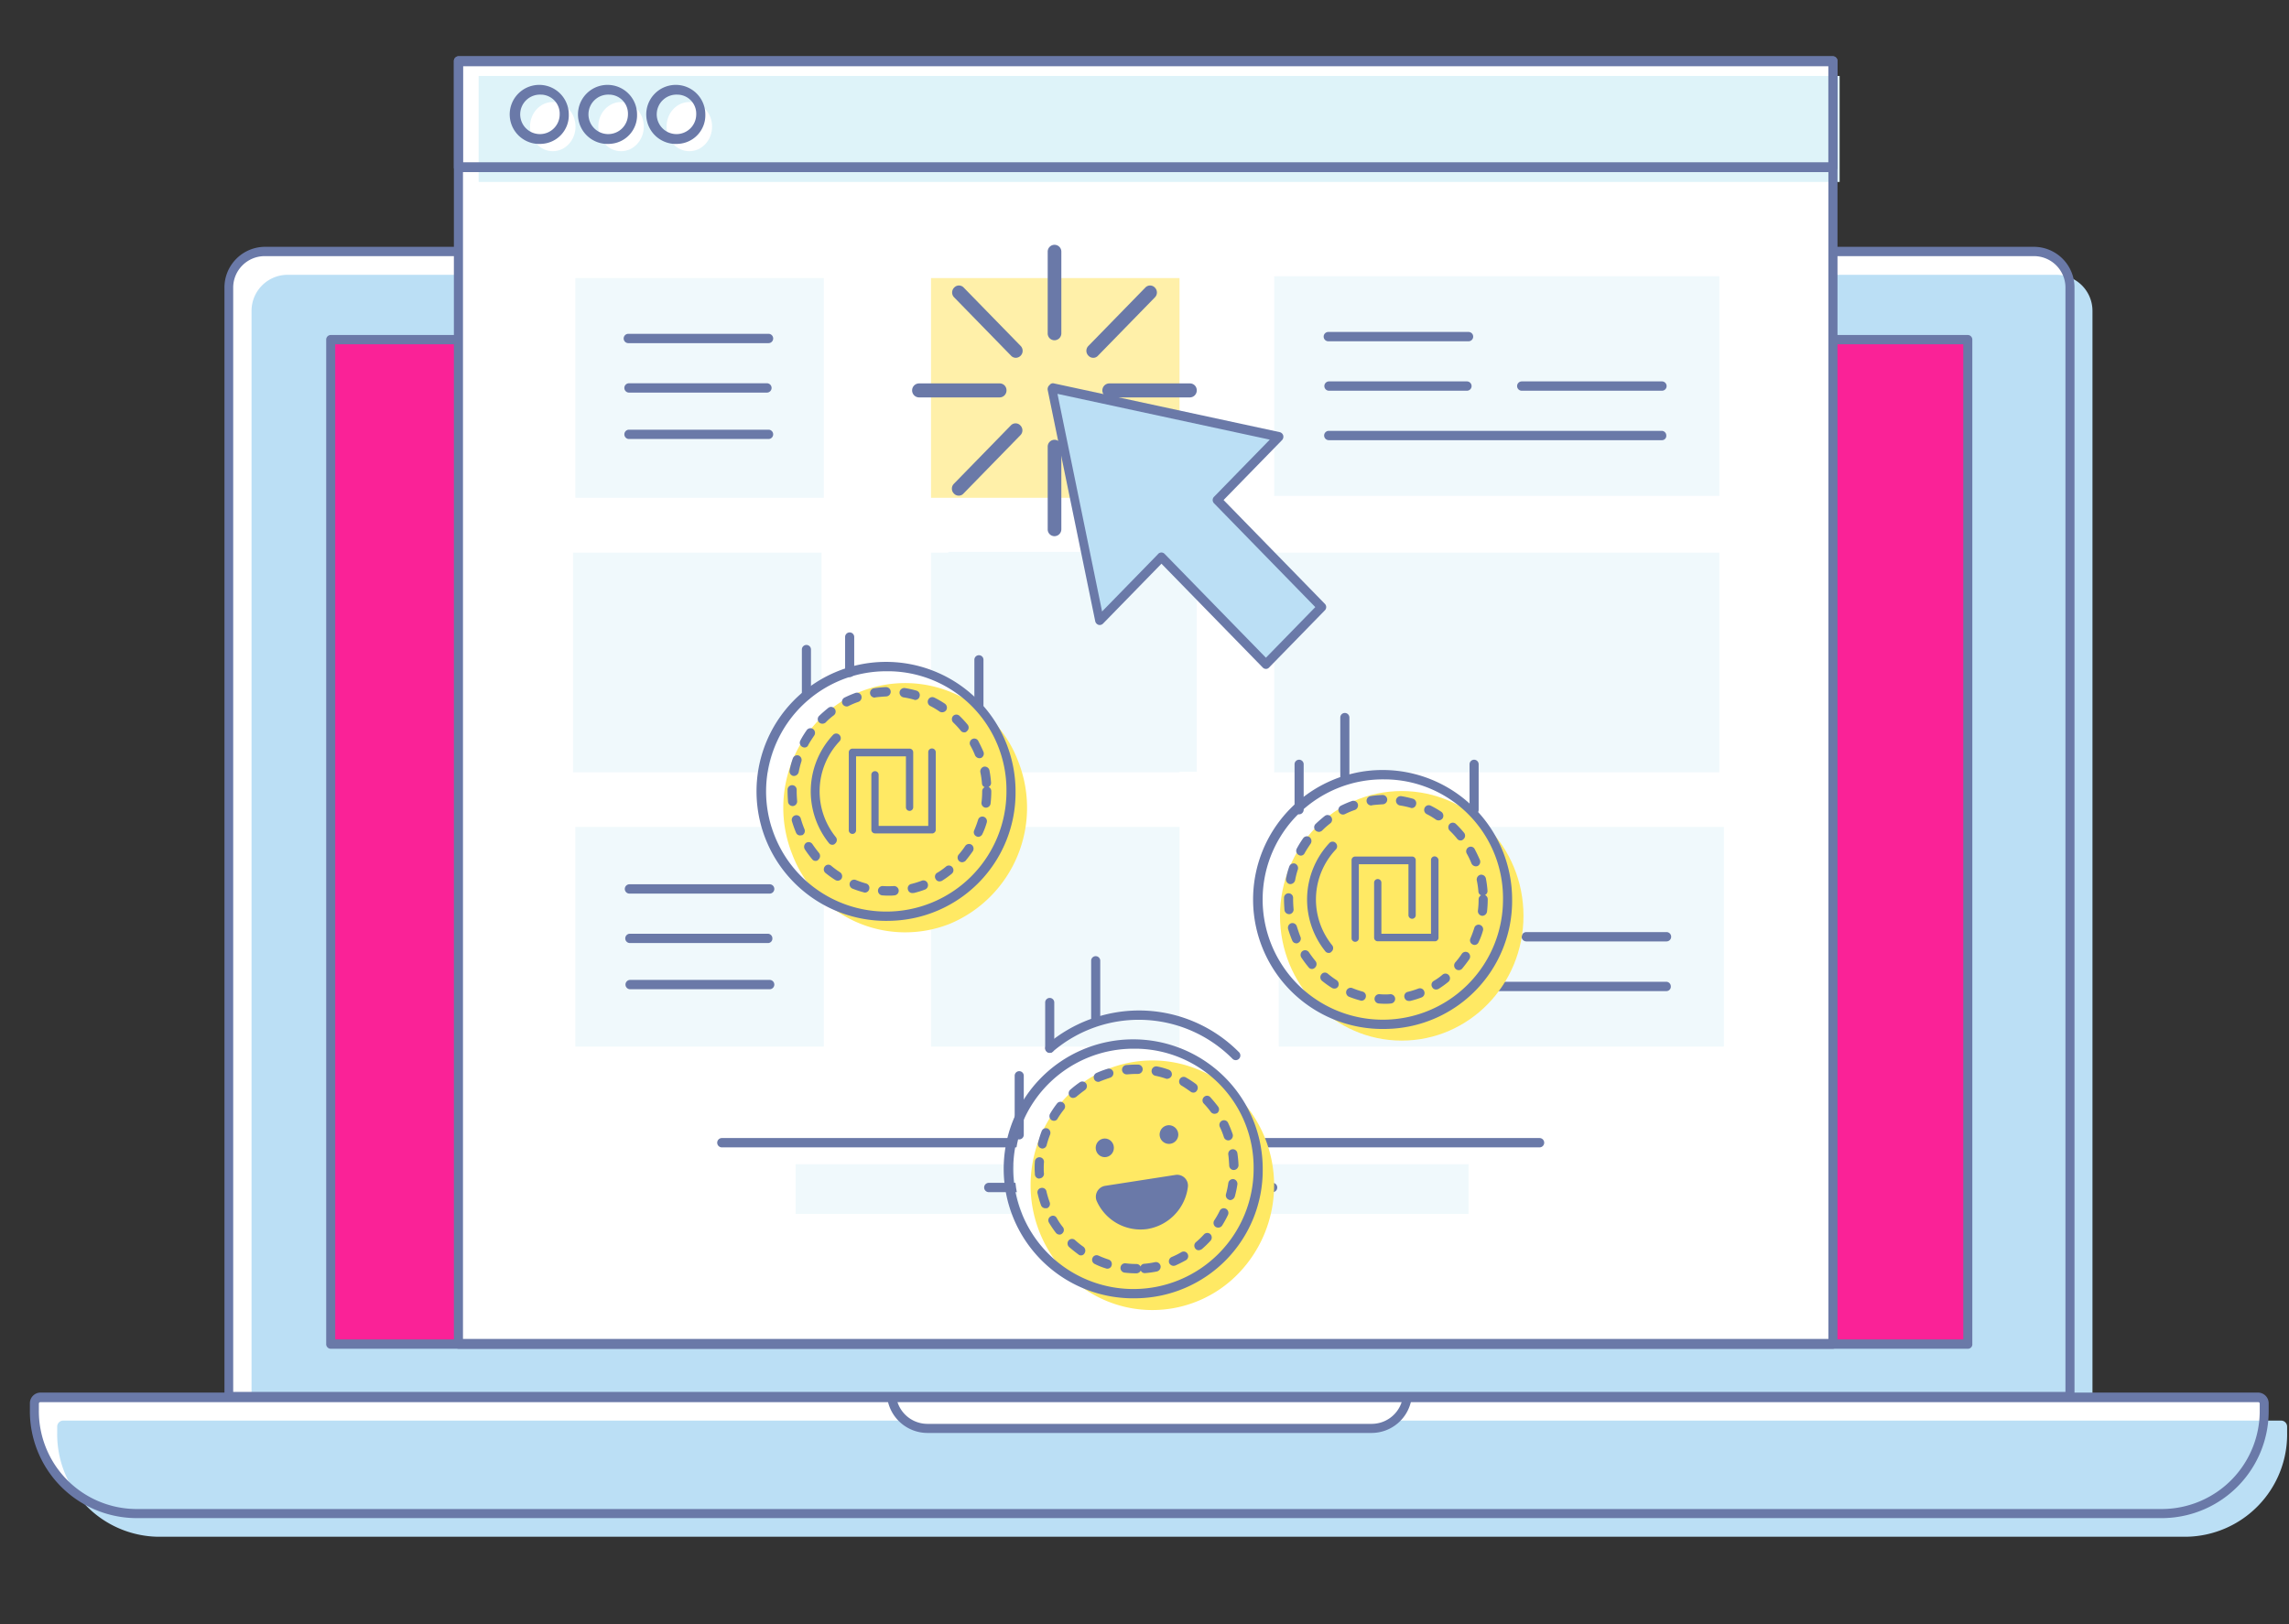 <svg xmlns="http://www.w3.org/2000/svg" xmlns:xlink="http://www.w3.org/1999/xlink" width="155" height="110" viewBox="0 0 155 110">
  <rect x="0" y="0" width="155" height="110" fill="#333333" stroke="none"/>
  <defs>
    <clipPath id="clip-path">
      <rect width="152.843" height="100.267" fill="none"/>
    </clipPath>
    <clipPath id="clip-clm_points_illustration">
      <rect width="155" height="110"/>
    </clipPath>
  </defs>
  <g id="clm_points_illustration" clip-path="url(#clip-clm_points_illustration)">
    <g id="cl_points_illustration" transform="translate(2.024 3.811)" clip-path="url(#clip-path)">
      <path id="XMLID_27_" d="M212.059,132.652V57.577a2.445,2.445,0,0,0-2.4-2.477H89.8a2.444,2.444,0,0,0-2.4,2.477v75.075Z" transform="translate(-73.932 -41.879)" fill="#fff"/>
      <path id="XMLID_26_" d="M222.059,142.652V67.577a2.445,2.445,0,0,0-2.4-2.477H99.8a2.444,2.444,0,0,0-2.4,2.477v75.075Z" transform="translate(-82.391 -50.299)" fill="#bbdff5"/>
      <g id="XMLID_25_" transform="translate(13.175 12.905)">
        <path id="Path_1743" data-name="Path 1743" d="M210.454,131.284H85.806a.312.312,0,0,1-.306-.316V55.893A2.756,2.756,0,0,1,88.208,53.1h119.86a2.756,2.756,0,0,1,2.708,2.793v75.076A.336.336,0,0,1,210.454,131.284Zm-124.342-.631H210.163V55.893a2.133,2.133,0,0,0-2.1-2.162H88.192a2.133,2.133,0,0,0-2.1,2.162v74.76Z" transform="translate(-85.5 -53.1)" fill="#6a79a8"/>
      </g>
      <path id="XMLID_24_" d="M146.163,554.767H8.816A6.931,6.931,0,0,1,2,547.737v-.427a.412.412,0,0,1,.4-.41H152.6a.412.412,0,0,1,.4.41v.411A6.937,6.937,0,0,1,146.163,554.767Z" transform="translate(-1.692 -456.079)" fill="#fff"/>
      <path id="XMLID_23_" d="M156.163,564.767H18.816A6.941,6.941,0,0,1,12,557.737v-.427a.412.412,0,0,1,.4-.411H162.6a.412.412,0,0,1,.4.411v.411A6.937,6.937,0,0,1,156.163,564.767Z" transform="translate(-10.151 -464.499)" fill="#bbdff5"/>
      <g id="XMLID_22_" transform="translate(0 90.505)">
        <path id="Path_1744" data-name="Path 1744" d="M144.473,553.4H7.123A7.243,7.243,0,0,1,0,546.053v-.427a.724.724,0,0,1,.7-.727h150.2a.724.724,0,0,1,.7.727v.411A7.249,7.249,0,0,1,144.473,553.4ZM.7,545.547a.1.1,0,0,0-.092.095v.427a6.628,6.628,0,0,0,6.51,6.714h137.35a6.635,6.635,0,0,0,6.525-6.73v-.411a.1.1,0,0,0-.092-.095Z" transform="translate(0 -544.9)" fill="#6a79a8"/>
      </g>
      <g id="XMLID_21_" transform="translate(58.054 90.521)">
        <path id="Path_1745" data-name="Path 1745" d="M381.6,547a2.472,2.472,0,0,0,2.419,2.1h30.1a2.485,2.485,0,0,0,2.419-2.1Z" transform="translate(-381.303 -546.684)" fill="#fff"/>
        <path id="Path_1746" data-name="Path 1746" d="M412.47,547.717H382.39a2.756,2.756,0,0,1-2.712-2.354.347.347,0,0,1,.062-.253.325.325,0,0,1,.231-.11H414.89a.325.325,0,0,1,.231.11.289.289,0,0,1,.062.253A2.742,2.742,0,0,1,412.47,547.717Zm-32.1-2.085a2.135,2.135,0,0,0,2.019,1.469h30.1a2.135,2.135,0,0,0,2.019-1.469Z" transform="translate(-379.674 -545)" fill="#6a79a8"/>
      </g>
      <rect id="XMLID_20_" width="110.852" height="68.1" transform="translate(20.372 19.103)" fill="#fff"/>
      <g id="XMLID_19_" transform="translate(20.064 18.877)">
        <rect id="Rectangle_529" data-name="Rectangle 529" width="110.852" height="68.011" transform="translate(0.308 0.316)" fill="#fa2297"/>
        <path id="Path_1747" data-name="Path 1747" d="M241.378,159.559H130.506a.312.312,0,0,1-.306-.316V91.216a.312.312,0,0,1,.306-.316H241.362a.312.312,0,0,1,.306.316v68.012A.3.3,0,0,1,241.378,159.559Zm-110.566-.631H241.057v-67.4H130.811Z" transform="translate(-130.2 -90.9)" fill="#6a79a8"/>
      </g>
      <rect id="Rectangle_530" data-name="Rectangle 530" width="93.075" height="86.869" transform="translate(29.019 0.333)" fill="#fff"/>
      <rect id="Rectangle_531" data-name="Rectangle 531" width="92.159" height="7.179" transform="translate(30.388 1.333)" fill="#def3f9"/>
      <g id="Group_2106" data-name="Group 2106" transform="translate(28.711)">
        <path id="Path_1748" data-name="Path 1748" d="M282.583,7.845H189.508a.322.322,0,0,1-.308-.333V.333A.322.322,0,0,1,189.508,0h93.075a.322.322,0,0,1,.308.333V7.512A.322.322,0,0,1,282.583,7.845Zm-92.767-.666h92.459V.666H189.816Z" transform="translate(-189.2)" fill="#6a79a8"/>
      </g>
      <g id="Group_2107" data-name="Group 2107" transform="translate(33.866 3.098)">
        <ellipse id="Ellipse_50" data-name="Ellipse 50" cx="1.541" cy="1.666" rx="1.541" ry="1.666" fill="#fff"/>
        <ellipse id="Ellipse_51" data-name="Ellipse 51" cx="1.541" cy="1.666" rx="1.541" ry="1.666" transform="translate(4.623)" fill="#fff"/>
        <ellipse id="Ellipse_52" data-name="Ellipse 52" cx="1.541" cy="1.666" rx="1.541" ry="1.666" transform="translate(9.246)" fill="#fff"/>
      </g>
      <g id="Group_2111" data-name="Group 2111" transform="translate(32.793 1.932)">
        <g id="Group_2108" data-name="Group 2108">
          <path id="Path_1749" data-name="Path 1749" d="M216.049,15.6a2,2,0,1,1,1.849-2A1.934,1.934,0,0,1,216.049,15.6Zm0-3.331a1.337,1.337,0,1,0,1.233,1.333A1.289,1.289,0,0,0,216.049,12.266Z" transform="translate(-214.2 -11.6)" fill="#6a79a8"/>
        </g>
        <g id="Group_2109" data-name="Group 2109" transform="translate(4.623)">
          <path id="Path_1750" data-name="Path 1750" d="M246.049,15.6a2,2,0,1,1,1.849-2A1.934,1.934,0,0,1,246.049,15.6Zm0-3.331a1.337,1.337,0,1,0,1.233,1.333A1.289,1.289,0,0,0,246.049,12.266Z" transform="translate(-244.2 -11.6)" fill="#6a79a8"/>
        </g>
        <g id="Group_2110" data-name="Group 2110" transform="translate(9.246)">
          <path id="Path_1751" data-name="Path 1751" d="M276.049,15.6a2,2,0,1,1,1.849-2A1.934,1.934,0,0,1,276.049,15.6Zm0-3.331a1.337,1.337,0,1,0,1.233,1.333A1.289,1.289,0,0,0,276.049,12.266Z" transform="translate(-274.2 -11.6)" fill="#6a79a8"/>
        </g>
      </g>
      <g id="Group_2112" data-name="Group 2112" transform="translate(28.711)">
        <path id="Path_1752" data-name="Path 1752" d="M282.583,87.535H189.508a.322.322,0,0,1-.308-.333V.333A.322.322,0,0,1,189.508,0h93.075a.322.322,0,0,1,.308.333V87.2A.322.322,0,0,1,282.583,87.535Zm-92.767-.666h92.459V.666H189.816Z" transform="translate(-189.2)" fill="#6a79a8"/>
      </g>
      <g id="Group_2138" data-name="Group 2138" transform="translate(36.78 14.896)">
        <rect id="Rectangle_532" data-name="Rectangle 532" width="45.567" height="3.365" transform="translate(15.071 60.139)" fill="#f0f9fc"/>
        <g id="Group_2115" data-name="Group 2115" transform="translate(9.77 58.369)">
          <g id="Group_2113" data-name="Group 2113" transform="translate(18.076 3.033)">
            <path id="Path_1753" data-name="Path 1753" d="M441.824,483.632H422.608a.316.316,0,0,1,0-.632h19.216a.316.316,0,0,1,0,.632Z" transform="translate(-422.3 -483)" fill="#6a79a8"/>
          </g>
          <g id="Group_2114" data-name="Group 2114">
            <path id="Path_1754" data-name="Path 1754" d="M360.676,464.432H305.308a.316.316,0,0,1,0-.632h55.368a.316.316,0,0,1,0,.632Z" transform="translate(-305 -463.8)" fill="#6a79a8"/>
          </g>
        </g>
        <rect id="Rectangle_533" data-name="Rectangle 533" width="16.828" height="14.881" transform="translate(0 18.719)" fill="#f0f9fc"/>
        <rect id="Rectangle_534" data-name="Rectangle 534" width="16.828" height="14.881" transform="translate(25.411 18.672)" fill="#f0f9fc"/>
        <rect id="Rectangle_535" data-name="Rectangle 535" width="16.828" height="14.881" transform="translate(24.24 18.719)" fill="#f0f9fc"/>
        <g id="Group_2121" data-name="Group 2121" transform="translate(47.478)">
          <path id="Path_1755" data-name="Path 1755" d="M579.472,94.3H549.7v14.881h30.142V94.3Z" transform="translate(-549.7 -94.3)" fill="#f0f9fc"/>
          <g id="Group_2120" data-name="Group 2120" transform="translate(3.359 3.775)">
            <g id="Group_2116" data-name="Group 2116" transform="translate(0.031 6.698)">
              <path id="Path_1756" data-name="Path 1756" d="M594.568,161.232h-22.56a.316.316,0,0,1,0-.632h22.545a.313.313,0,0,1,.308.316A.291.291,0,0,1,594.568,161.232Z" transform="translate(-571.7 -160.6)" fill="#6a79a8"/>
            </g>
            <g id="Group_2117" data-name="Group 2117" transform="translate(13.098 3.349)">
              <path id="Path_1757" data-name="Path 1757" d="M666.3,140.032h-9.492a.316.316,0,0,1,0-.632H666.3a.316.316,0,0,1,0,.632Z" transform="translate(-656.5 -139.4)" fill="#6a79a8"/>
            </g>
            <g id="Group_2118" data-name="Group 2118" transform="translate(0.046 3.349)">
              <path id="Path_1758" data-name="Path 1758" d="M581.446,140.032h-9.338a.316.316,0,0,1,0-.632h9.338a.316.316,0,0,1,0,.632Z" transform="translate(-571.8 -139.4)" fill="#6a79a8"/>
            </g>
            <g id="Group_2119" data-name="Group 2119">
              <path id="Path_1759" data-name="Path 1759" d="M581.3,118.832h-9.493a.316.316,0,0,1,0-.632H581.3a.316.316,0,0,1,0,.632Z" transform="translate(-571.5 -118.2)" fill="#6a79a8"/>
            </g>
          </g>
        </g>
        <path id="Path_1760" data-name="Path 1760" d="M579.472,212.8H549.7v14.881h30.142V212.8Z" transform="translate(-502.222 -194.081)" fill="#f0f9fc"/>
        <g id="Group_2127" data-name="Group 2127" transform="translate(47.786 37.296)">
          <path id="Path_1761" data-name="Path 1761" d="M581.472,330.4H551.7v14.881h30.142V330.4Z" transform="translate(-551.7 -330.4)" fill="#f0f9fc"/>
          <g id="Group_2126" data-name="Group 2126" transform="translate(3.359 3.791)">
            <g id="Group_2122" data-name="Group 2122" transform="translate(0.031 6.698)">
              <path id="Path_1762" data-name="Path 1762" d="M596.568,397.432h-22.56a.316.316,0,0,1,0-.632h22.544a.313.313,0,0,1,.308.316A.3.3,0,0,1,596.568,397.432Z" transform="translate(-573.7 -396.8)" fill="#6a79a8"/>
            </g>
            <g id="Group_2123" data-name="Group 2123" transform="translate(13.098 3.333)">
              <path id="Path_1763" data-name="Path 1763" d="M668.3,376.132h-9.492a.316.316,0,0,1,0-.632H668.3a.316.316,0,0,1,0,.632Z" transform="translate(-658.5 -375.5)" fill="#6a79a8"/>
            </g>
            <g id="Group_2124" data-name="Group 2124" transform="translate(0.046 3.333)">
              <path id="Path_1764" data-name="Path 1764" d="M583.447,376.132h-9.338a.316.316,0,0,1,0-.632h9.338a.316.316,0,0,1,0,.632Z" transform="translate(-573.8 -375.5)" fill="#6a79a8"/>
            </g>
            <g id="Group_2125" data-name="Group 2125">
              <path id="Path_1765" data-name="Path 1765" d="M583.3,355.032h-9.492a.316.316,0,0,1,0-.632H583.3a.316.316,0,0,1,0,.632Z" transform="translate(-573.5 -354.4)" fill="#6a79a8"/>
            </g>
          </g>
        </g>
        <rect id="Rectangle_536" data-name="Rectangle 536" width="16.828" height="14.881" transform="translate(24.24 37.296)" fill="#f0f9fc"/>
        <g id="Group_2132" data-name="Group 2132" transform="translate(0.154 0.126)">
          <rect id="Rectangle_537" data-name="Rectangle 537" width="16.828" height="14.881" fill="#f0f9fc"/>
          <g id="Group_2131" data-name="Group 2131" transform="translate(3.282 3.775)">
            <g id="Group_2128" data-name="Group 2128" transform="translate(0.046 6.493)">
              <path id="Path_1766" data-name="Path 1766" d="M273.954,160.732h-9.446a.316.316,0,0,1,0-.632h9.446a.316.316,0,0,1,0,.632Z" transform="translate(-264.2 -160.1)" fill="#6a79a8"/>
            </g>
            <g id="Group_2129" data-name="Group 2129" transform="translate(0.046 3.349)">
              <path id="Path_1767" data-name="Path 1767" d="M273.846,140.832h-9.338a.316.316,0,0,1,0-.632h9.338a.316.316,0,0,1,0,.632Z" transform="translate(-264.2 -140.2)" fill="#6a79a8"/>
            </g>
            <g id="Group_2130" data-name="Group 2130">
              <path id="Path_1768" data-name="Path 1768" d="M273.7,119.632h-9.492a.316.316,0,0,1,0-.632H273.7a.316.316,0,0,1,0,.632Z" transform="translate(-263.9 -119)" fill="#6a79a8"/>
            </g>
          </g>
        </g>
        <rect id="Rectangle_538" data-name="Rectangle 538" width="16.828" height="14.881" transform="translate(24.24 0.126)" fill="#fff0a9"/>
        <g id="Group_2137" data-name="Group 2137" transform="translate(0.154 37.296)">
          <rect id="Rectangle_539" data-name="Rectangle 539" width="16.828" height="14.881" fill="#f0f9fc"/>
          <g id="Group_2136" data-name="Group 2136" transform="translate(3.359 3.886)">
            <g id="Group_2133" data-name="Group 2133" transform="translate(0.046 6.477)">
              <path id="Path_1769" data-name="Path 1769" d="M274.454,396.632h-9.446a.316.316,0,0,1,0-.632h9.446a.316.316,0,0,1,0,.632Z" transform="translate(-264.7 -396)" fill="#6a79a8"/>
            </g>
            <g id="Group_2134" data-name="Group 2134" transform="translate(0.031 3.349)">
              <path id="Path_1770" data-name="Path 1770" d="M274.246,376.832h-9.338a.316.316,0,0,1,0-.632h9.338a.313.313,0,0,1,.308.316A.3.3,0,0,1,274.246,376.832Z" transform="translate(-264.6 -376.2)" fill="#6a79a8"/>
            </g>
            <g id="Group_2135" data-name="Group 2135">
              <path id="Path_1771" data-name="Path 1771" d="M274.2,355.632h-9.492a.316.316,0,0,1,0-.632H274.2a.316.316,0,0,1,0,.632Z" transform="translate(-264.4 -355)" fill="#6a79a8"/>
            </g>
          </g>
        </g>
      </g>
      <g id="Group_2143" data-name="Group 2143" transform="translate(47.483 38.801)">
        <path id="XMLID_18_" d="M8.27-.074a8.179,8.179,0,0,1,8.2,8.352,8.523,8.523,0,0,1-8.344,8.494A8.179,8.179,0,0,1-.074,8.42,8.523,8.523,0,0,1,8.27-.074Z" transform="translate(0 6.268) rotate(-21.747)" fill="#fff"/>
        <path id="XMLID_17_" d="M8.27-.074a8.179,8.179,0,0,1,8.2,8.352,8.523,8.523,0,0,1-8.344,8.494A8.179,8.179,0,0,1-.074,8.42,8.523,8.523,0,0,1,8.27-.074Z" transform="translate(1.079 7.374) rotate(-21.747)" fill="#ffe964"/>
        <g id="XMLID_16_" transform="translate(2.157 2.217)">
          <path id="Path_1772" data-name="Path 1772" d="M332.852,277.235a8.77,8.77,0,1,1,8.552-8.767A8.672,8.672,0,0,1,332.852,277.235Zm0-16.9a8.138,8.138,0,1,0,7.936,8.135A8.046,8.046,0,0,0,332.852,260.332Z" transform="translate(-324.3 -259.7)" fill="#6a79a8"/>
        </g>
        <g id="XMLID_15_" transform="translate(3.821 3.923)">
          <path id="Path_1773" data-name="Path 1773" d="M341.988,284.622a4.541,4.541,0,0,1-.462-.016.316.316,0,0,1,.031-.632,5.785,5.785,0,0,0,.74,0,.316.316,0,0,1,.031.632A2.235,2.235,0,0,1,341.988,284.622Zm1.556-.174a.3.3,0,0,1-.293-.237.3.3,0,0,1,.231-.379,6.1,6.1,0,0,0,.709-.221.305.305,0,0,1,.4.19.317.317,0,0,1-.185.411,6.218,6.218,0,0,1-.77.237C343.591,284.433,343.575,284.449,343.544,284.449Zm-3.205-.032a.136.136,0,0,1-.077-.016,6.278,6.278,0,0,1-.77-.253.323.323,0,0,1-.169-.411.31.31,0,0,1,.4-.174,6,6,0,0,0,.693.237.307.307,0,0,1,.216.379A.3.3,0,0,1,340.339,284.417Zm5.054-.758a.285.285,0,0,1-.262-.158.3.3,0,0,1,.108-.427,4.148,4.148,0,0,0,.6-.426.3.3,0,0,1,.431.063.314.314,0,0,1-.062.442,6.386,6.386,0,0,1-.663.474A.536.536,0,0,1,345.394,283.659Zm-6.888-.047a.345.345,0,0,1-.17-.047,6.371,6.371,0,0,1-.663-.474.312.312,0,0,1-.046-.442.294.294,0,0,1,.432-.047,6,6,0,0,0,.6.442.329.329,0,0,1,.092.442A.317.317,0,0,1,338.506,283.611Zm8.414-1.248a.32.32,0,0,1-.2-.079.326.326,0,0,1-.031-.442,5.32,5.32,0,0,0,.447-.585.311.311,0,0,1,.431-.079.329.329,0,0,1,.077.442c-.154.221-.324.442-.493.648A.385.385,0,0,1,346.919,282.363ZM337,282.269a.275.275,0,0,1-.231-.111,7.3,7.3,0,0,1-.493-.664.329.329,0,0,1,.077-.442.311.311,0,0,1,.431.079c.139.205.293.411.447.6a.326.326,0,0,1-.031.442A.224.224,0,0,1,337,282.269Zm11.018-1.627a.284.284,0,0,1-.123-.032.308.308,0,0,1-.154-.411,7.509,7.509,0,0,0,.262-.711.3.3,0,0,1,.385-.205.315.315,0,0,1,.2.395,4.682,4.682,0,0,1-.293.774A.322.322,0,0,1,348.013,280.642Zm-12.066-.095a.3.3,0,0,1-.277-.19,7.744,7.744,0,0,1-.277-.774.317.317,0,0,1,.216-.395.307.307,0,0,1,.385.221,6.507,6.507,0,0,0,.247.711.317.317,0,0,1-.154.411C336.025,280.531,335.978,280.547,335.947,280.547Zm12.59-1.88h-.031a.317.317,0,0,1-.277-.348,6.245,6.245,0,0,0,.046-.758.316.316,0,0,1,.17-.284.29.29,0,0,1-.185-.268,5.731,5.731,0,0,0-.108-.742.332.332,0,0,1,.246-.379.325.325,0,0,1,.37.253,7.025,7.025,0,0,1,.108.821.3.3,0,0,1-.169.3.312.312,0,0,1,.185.284,7.345,7.345,0,0,1-.046.821A.32.32,0,0,1,348.537,278.667Zm-13.1-.111a.318.318,0,0,1-.308-.284c-.015-.237-.031-.474-.031-.711v-.111a.308.308,0,1,1,.616,0v.111c0,.221.015.442.031.648a.317.317,0,0,1-.277.347Zm.108-2.038h-.062a.324.324,0,0,1-.247-.379,5.2,5.2,0,0,1,.216-.806.317.317,0,0,1,.385-.205.329.329,0,0,1,.2.395,6.245,6.245,0,0,0-.185.727A.343.343,0,0,1,335.547,276.519Zm12.544-1.2a.345.345,0,0,1-.293-.19,5.456,5.456,0,0,0-.324-.679.315.315,0,0,1,.123-.426.3.3,0,0,1,.416.126c.123.237.247.49.354.742a.324.324,0,0,1-.169.411C348.168,275.3,348.137,275.318,348.09,275.318Zm-11.85-.727a.292.292,0,0,1-.154-.047.319.319,0,0,1-.123-.426,6.457,6.457,0,0,1,.431-.7.311.311,0,0,1,.432-.079.329.329,0,0,1,.077.442c-.139.205-.277.411-.4.632A.262.262,0,0,1,336.24,274.591Zm10.818-1.027a.275.275,0,0,1-.231-.111,5.661,5.661,0,0,0-.508-.553.326.326,0,0,1-.015-.442.307.307,0,0,1,.431-.016,6.689,6.689,0,0,1,.555.6.313.313,0,0,1-.046.442A.205.205,0,0,1,347.058,273.565Zm-9.6-.584a.336.336,0,0,1-.231-.095.311.311,0,0,1,.015-.442c.2-.19.4-.363.616-.537a.3.3,0,0,1,.432.063.314.314,0,0,1-.062.442,4.149,4.149,0,0,0-.555.49A.363.363,0,0,1,337.458,272.98Zm8.106-.774a.345.345,0,0,1-.169-.047,5.185,5.185,0,0,0-.632-.379.32.32,0,0,1-.139-.427.306.306,0,0,1,.416-.142,6.4,6.4,0,0,1,.709.411.329.329,0,0,1,.092.442A.347.347,0,0,1,345.563,272.206Zm-6.472-.395a.324.324,0,0,1-.277-.174.32.32,0,0,1,.139-.427,7.422,7.422,0,0,1,.74-.316.318.318,0,0,1,.4.19.331.331,0,0,1-.185.411,5.159,5.159,0,0,0-.678.284A.225.225,0,0,1,339.091,271.811Zm4.654-.442a.113.113,0,0,1-.077-.016,5.373,5.373,0,0,0-.724-.158.331.331,0,0,1-.262-.363.325.325,0,0,1,.354-.269,7.023,7.023,0,0,1,.786.174.317.317,0,0,1,.216.395A.3.3,0,0,1,343.745,271.369ZM341,271.211a.318.318,0,0,1-.046-.632,6.876,6.876,0,0,1,.8-.079.316.316,0,0,1,.031.632c-.247.016-.493.032-.724.063C341.033,271.2,341.017,271.211,341,271.211Z" transform="translate(-335.1 -270.5)" fill="#6a79a8"/>
        </g>
        <g id="Group_2139" data-name="Group 2139" transform="translate(5.393 7.066)">
          <path id="Path_1774" data-name="Path 1774" d="M346.764,297.935a.274.274,0,0,1-.231-.111,5.6,5.6,0,0,1,.277-7.33.293.293,0,0,1,.431,0,.311.311,0,0,1,0,.442,4.93,4.93,0,0,0-.246,6.477.313.313,0,0,1-.046.442A.222.222,0,0,1,346.764,297.935Z" transform="translate(-345.3 -290.4)" fill="#6a79a8"/>
        </g>
        <g id="Group_2140" data-name="Group 2140" transform="translate(7.72 0.21)">
          <path id="Path_1775" data-name="Path 1775" d="M360.708,250.033a.313.313,0,0,1-.308-.316v-2.4a.308.308,0,1,1,.616,0v2.4A.3.3,0,0,1,360.708,250.033Z" transform="translate(-360.4 -247)" fill="#6a79a8"/>
        </g>
        <g id="Group_2141" data-name="Group 2141" transform="translate(16.473 1.759)">
          <path id="Path_1776" data-name="Path 1776" d="M417.508,260.528a.313.313,0,0,1-.308-.316v-3.1a.308.308,0,1,1,.616,0v3.1A.313.313,0,0,1,417.508,260.528Z" transform="translate(-417.2 -256.8)" fill="#6a79a8"/>
        </g>
        <g id="Group_2142" data-name="Group 2142" transform="translate(4.792 1.064)">
          <path id="Path_1777" data-name="Path 1777" d="M341.708,256.128a.313.313,0,0,1-.308-.316v-3.1a.308.308,0,1,1,.616,0v3.1A.313.313,0,0,1,341.708,256.128Z" transform="translate(-341.4 -252.4)" fill="#6a79a8"/>
        </g>
      </g>
      <g id="Group_2149" data-name="Group 2149" transform="translate(64.354 60.943)">
        <ellipse id="XMLID_14_" cx="8.244" cy="8.451" rx="8.244" ry="8.451" transform="translate(2.331 5.955)" fill="#fff"/>
        <path id="XMLID_13_" d="M8.344-.108a8.1,8.1,0,0,1,8.244,8.244,8.6,8.6,0,0,1-8.451,8.451A8.1,8.1,0,0,1-.108,8.344,8.6,8.6,0,0,1,8.344-.108Z" transform="translate(0 15.519) rotate(-45)" fill="#ffe964"/>
        <g id="XMLID_12_" transform="translate(2.023 5.639)">
          <path id="Path_1778" data-name="Path 1778" d="M442.252,439.335a8.77,8.77,0,1,1,8.552-8.767A8.672,8.672,0,0,1,442.252,439.335Zm0-16.9a8.138,8.138,0,1,0,7.936,8.135A8.046,8.046,0,0,0,442.252,422.432Z" transform="translate(-433.7 -421.8)" fill="#6a79a8"/>
        </g>
        <g id="XMLID_11_" transform="translate(3.687 7.346)">
          <path id="Path_1779" data-name="Path 1779" d="M451.388,446.738a6.811,6.811,0,0,1-.8-.047.317.317,0,0,1-.277-.348.313.313,0,0,1,.339-.284,5.821,5.821,0,0,0,.74.047.306.306,0,0,1,.277.174.284.284,0,0,1,.262-.19,5.343,5.343,0,0,0,.724-.11.324.324,0,0,1,.37.253.332.332,0,0,1-.247.379,6.552,6.552,0,0,1-.8.111.289.289,0,0,1-.293-.174A.336.336,0,0,1,451.388,446.738Zm-1.972-.316a.191.191,0,0,1-.092-.016,4.431,4.431,0,0,1-.755-.3.309.309,0,0,1-.154-.411.3.3,0,0,1,.4-.158,7.127,7.127,0,0,0,.693.269.315.315,0,0,1,.2.395A.285.285,0,0,1,449.416,446.422Zm4.484-.189a.345.345,0,0,1-.293-.19.324.324,0,0,1,.17-.411,5.207,5.207,0,0,0,.663-.332.3.3,0,0,1,.416.126.315.315,0,0,1-.123.427c-.231.126-.478.253-.724.363C453.977,446.217,453.931,446.233,453.9,446.233Zm-6.272-.711a.228.228,0,0,1-.169-.063c-.216-.158-.431-.332-.632-.505a.326.326,0,0,1-.031-.442.307.307,0,0,1,.431-.032,5.191,5.191,0,0,0,.57.458.329.329,0,0,1,.077.442A.26.26,0,0,1,447.628,445.522Zm7.982-.348a.275.275,0,0,1-.231-.111.313.313,0,0,1,.046-.442,5.625,5.625,0,0,0,.539-.521.306.306,0,0,1,.431-.016.326.326,0,0,1,.015.442,6.643,6.643,0,0,1-.586.569A.452.452,0,0,1,455.611,445.174Zm-9.431-1.058a.319.319,0,0,1-.247-.126,6.547,6.547,0,0,1-.462-.679.3.3,0,0,1,.108-.427.286.286,0,0,1,.416.111,4.272,4.272,0,0,0,.416.616.314.314,0,0,1-.062.442A.243.243,0,0,1,446.18,444.116Zm10.741-.474a.344.344,0,0,1-.17-.047.329.329,0,0,1-.092-.442,5.356,5.356,0,0,0,.37-.648.305.305,0,0,1,.416-.142.32.32,0,0,1,.139.427,6.639,6.639,0,0,1-.4.727A.326.326,0,0,1,456.92,443.642Zm-11.7-1.311a.316.316,0,0,1-.293-.205,6.622,6.622,0,0,1-.231-.79.3.3,0,0,1,.231-.379.3.3,0,0,1,.37.237,6.493,6.493,0,0,0,.216.727.318.318,0,0,1-.185.411A.246.246,0,0,0,445.224,442.331Zm12.528-.553a.114.114,0,0,1-.077-.016.317.317,0,0,1-.216-.395,5.731,5.731,0,0,0,.154-.743.325.325,0,0,1,.354-.269.331.331,0,0,1,.262.363,7.5,7.5,0,0,1-.17.806A.356.356,0,0,1,457.752,441.778Zm-12.929-1.453a.309.309,0,0,1-.308-.3c0-.111-.015-.237-.015-.363,0-.158,0-.316.015-.474a.309.309,0,1,1,.616.032,3.936,3.936,0,0,0-.015.426,2.386,2.386,0,0,0,.015.332.314.314,0,0,1-.293.332Zm13.16-.584a.31.31,0,0,1-.308-.3c-.015-.253-.031-.505-.062-.742a.319.319,0,0,1,.262-.363.313.313,0,0,1,.354.269,7.406,7.406,0,0,1,.077.821.337.337,0,0,1-.324.316Zm-12.96-1.453a.136.136,0,0,1-.077-.016.307.307,0,0,1-.216-.379,6.672,6.672,0,0,1,.247-.79.31.31,0,0,1,.4-.174.323.323,0,0,1,.169.411,6.4,6.4,0,0,0-.231.711A.3.3,0,0,1,445.024,438.287Zm12.59-.553a.316.316,0,0,1-.293-.205,5.418,5.418,0,0,0-.277-.7.32.32,0,0,1,.139-.427.305.305,0,0,1,.416.142,7.826,7.826,0,0,1,.308.758.331.331,0,0,1-.185.411A.294.294,0,0,1,457.614,437.734Zm-11.8-1.327a.344.344,0,0,1-.169-.047.329.329,0,0,1-.093-.442,6.565,6.565,0,0,1,.462-.679.294.294,0,0,1,.431-.047.312.312,0,0,1,.046.442,6.137,6.137,0,0,0-.431.616A.264.264,0,0,1,445.81,436.407Zm10.864-.474a.319.319,0,0,1-.247-.126,5.725,5.725,0,0,0-.478-.569.311.311,0,0,1,.015-.442.293.293,0,0,1,.431.016c.185.205.354.411.524.632a.314.314,0,0,1-.062.442A.4.4,0,0,1,456.674,435.933Zm-9.569-1.074a.275.275,0,0,1-.231-.111.326.326,0,0,1,.031-.442,7.158,7.158,0,0,1,.647-.506.311.311,0,0,1,.431.079.329.329,0,0,1-.077.442c-.2.142-.4.3-.586.458A.4.4,0,0,1,447.1,434.859Zm8.137-.363a.292.292,0,0,1-.185-.063c-.2-.142-.4-.284-.616-.411a.319.319,0,0,1-.123-.427.3.3,0,0,1,.416-.126,6.289,6.289,0,0,1,.678.442.329.329,0,0,1,.077.442A.276.276,0,0,1,455.241,434.5Zm-6.441-.727a.3.3,0,0,1-.277-.189.317.317,0,0,1,.154-.411,6.218,6.218,0,0,1,.755-.284.31.31,0,0,1,.385.205.321.321,0,0,1-.2.395c-.231.079-.462.158-.693.253A.182.182,0,0,1,448.8,433.769Zm4.669-.205a.192.192,0,0,1-.092-.016,5.21,5.21,0,0,0-.709-.19.324.324,0,0,1-.247-.379.316.316,0,0,1,.37-.253,4.866,4.866,0,0,1,.786.221.329.329,0,0,1,.2.395A.344.344,0,0,1,453.469,433.564Zm-2.743-.3a.317.317,0,0,1-.031-.632c.231-.016.462-.032.693-.032h.108a.316.316,0,0,1,0,.632h-.108c-.216,0-.431.016-.632.032Z" transform="translate(-444.5 -432.6)" fill="#6a79a8"/>
        </g>
        <g id="Group_2144" data-name="Group 2144" transform="translate(4.402 3.681)">
          <path id="Path_1780" data-name="Path 1780" d="M462.032,412.765a.3.3,0,0,1-.216-.095,8.941,8.941,0,0,0-12.174-.474.3.3,0,0,1-.431-.047.313.313,0,0,1,.046-.442,9.626,9.626,0,0,1,6.225-2.306,9.528,9.528,0,0,1,6.78,2.828.316.316,0,0,1-.231.537Z" transform="translate(-449.141 -409.4)" fill="#6a79a8"/>
        </g>
        <g id="Group_2145" data-name="Group 2145" transform="translate(7.817 11.453)">
          <path id="XMLID_10_" d="M471.993,480.592a.749.749,0,0,0-.555,1.043,3.25,3.25,0,0,0,3.421,1.88,3.3,3.3,0,0,0,2.743-2.828.734.734,0,0,0-.832-.837Z" transform="translate(-471.362 -476.485)" fill="#6a79a8"/>
          <ellipse id="Ellipse_53" data-name="Ellipse 53" cx="0.616" cy="0.632" rx="0.616" ry="0.632" transform="translate(0 0.9)" fill="#6a79a8"/>
          <path id="Path_1781" data-name="Path 1781" d="M500.664,459.248a.632.632,0,1,1-.632-.648A.643.643,0,0,1,500.664,459.248Z" transform="translate(-495.07 -458.6)" fill="#6a79a8"/>
        </g>
        <g id="Group_2146" data-name="Group 2146" transform="translate(7.509)">
          <path id="Path_1782" data-name="Path 1782" d="M469.608,390.728a.313.313,0,0,1-.308-.316v-4a.308.308,0,1,1,.616,0v4A.313.313,0,0,1,469.608,390.728Z" transform="translate(-469.3 -386.1)" fill="#6a79a8"/>
        </g>
        <g id="Group_2147" data-name="Group 2147" transform="translate(4.396 2.828)">
          <path id="Path_1783" data-name="Path 1783" d="M449.408,407.728a.313.313,0,0,1-.308-.316v-3.1a.308.308,0,1,1,.616,0v3.1A.313.313,0,0,1,449.408,407.728Z" transform="translate(-449.1 -404)" fill="#6a79a8"/>
        </g>
        <g id="Group_2148" data-name="Group 2148" transform="translate(2.331 7.788)">
          <path id="Path_1784" data-name="Path 1784" d="M436.008,440.028a.313.313,0,0,1-.308-.316v-4a.308.308,0,1,1,.616,0v4A.313.313,0,0,1,436.008,440.028Z" transform="translate(-435.7 -435.4)" fill="#6a79a8"/>
        </g>
      </g>
      <g id="Group_2154" data-name="Group 2154" transform="translate(83.264 44.471)">
        <ellipse id="XMLID_9_" cx="8.244" cy="8.451" rx="8.244" ry="8.451" transform="translate(0.308 4.186)" fill="#fff"/>
        <ellipse id="XMLID_8_" cx="8.244" cy="8.451" rx="8.244" ry="8.451" transform="translate(1.387 5.292)" fill="#ffe964"/>
        <g id="XMLID_7_" transform="translate(0 3.87)">
          <path id="Path_1785" data-name="Path 1785" d="M552.552,323.635a8.77,8.77,0,1,1,8.553-8.767A8.672,8.672,0,0,1,552.552,323.635Zm0-16.9a8.138,8.138,0,1,0,7.936,8.135A8.046,8.046,0,0,0,552.552,306.732Z" transform="translate(-544 -306.1)" fill="#6a79a8"/>
        </g>
        <g id="XMLID_6_" transform="translate(1.664 5.56)">
          <path id="Path_1786" data-name="Path 1786" d="M561.688,330.938a4.524,4.524,0,0,1-.462-.016.316.316,0,0,1,.031-.632,3.657,3.657,0,0,0,.416.016,2.213,2.213,0,0,0,.324-.016.323.323,0,0,1,.324.3.314.314,0,0,1-.293.332A2.329,2.329,0,0,1,561.688,330.938Zm1.556-.19a.3.3,0,0,1-.293-.237.3.3,0,0,1,.231-.379,6.129,6.129,0,0,0,.709-.221.306.306,0,0,1,.4.19.318.318,0,0,1-.185.411,6.228,6.228,0,0,1-.771.237Zm-3.205-.016a.136.136,0,0,1-.077-.016,6.31,6.31,0,0,1-.771-.253.324.324,0,0,1-.169-.411.31.31,0,0,1,.4-.174,5.958,5.958,0,0,0,.693.237.307.307,0,0,1,.216.379A.3.3,0,0,1,560.039,330.733Zm5.054-.758a.285.285,0,0,1-.262-.158.3.3,0,0,1,.108-.427,4.153,4.153,0,0,0,.6-.427.3.3,0,0,1,.432.063.314.314,0,0,1-.062.442,6.4,6.4,0,0,1-.663.474A.536.536,0,0,1,565.094,329.975Zm-6.888-.063a.345.345,0,0,1-.169-.047,6.385,6.385,0,0,1-.663-.474.312.312,0,0,1-.046-.442.294.294,0,0,1,.431-.047,6,6,0,0,0,.6.442.329.329,0,0,1,.092.442A.278.278,0,0,1,558.206,329.911Zm8.414-1.248a.32.32,0,0,1-.2-.079.326.326,0,0,1-.031-.442,5.31,5.31,0,0,0,.447-.585.311.311,0,0,1,.432-.079.329.329,0,0,1,.077.442c-.154.221-.324.442-.493.648A.31.31,0,0,1,566.619,328.663Zm-9.924-.079a.274.274,0,0,1-.231-.111,7.236,7.236,0,0,1-.493-.663.329.329,0,0,1,.077-.442.311.311,0,0,1,.431.079c.139.205.293.411.447.6a.326.326,0,0,1-.031.442A.3.3,0,0,1,556.7,328.585Zm11-1.627a.287.287,0,0,1-.123-.032.309.309,0,0,1-.154-.411,7.544,7.544,0,0,0,.262-.711.3.3,0,0,1,.385-.205.315.315,0,0,1,.2.395,4.675,4.675,0,0,1-.293.774A.3.3,0,0,1,567.7,326.957Zm-12.066-.111a.3.3,0,0,1-.277-.19,7.8,7.8,0,0,1-.277-.774.321.321,0,0,1,.2-.395.31.31,0,0,1,.385.205c.077.237.154.474.247.711a.317.317,0,0,1-.154.411A.163.163,0,0,1,555.632,326.847Zm12.605-1.864h-.031a.317.317,0,0,1-.277-.348,6.221,6.221,0,0,0,.046-.758.315.315,0,0,1,.17-.284.29.29,0,0,1-.185-.269,5.784,5.784,0,0,0-.108-.742.332.332,0,0,1,.247-.379.325.325,0,0,1,.37.253,7.009,7.009,0,0,1,.108.821.3.3,0,0,1-.169.3.312.312,0,0,1,.185.284,7.367,7.367,0,0,1-.046.821A.332.332,0,0,1,568.237,324.983Zm-13.1-.111a.318.318,0,0,1-.308-.284c-.015-.237-.031-.474-.031-.711v-.111a.308.308,0,1,1,.616,0v.111c0,.221.015.442.031.648a.317.317,0,0,1-.277.348Zm.108-2.038h-.062a.324.324,0,0,1-.247-.379,5.21,5.21,0,0,1,.216-.806.317.317,0,0,1,.385-.205.329.329,0,0,1,.2.395,5.567,5.567,0,0,0-.185.727A.343.343,0,0,1,555.247,322.834Zm12.544-1.2a.344.344,0,0,1-.293-.189,5.466,5.466,0,0,0-.324-.679.315.315,0,0,1,.123-.426.3.3,0,0,1,.416.126c.123.237.247.49.354.742a.324.324,0,0,1-.17.411C567.867,321.618,567.821,321.634,567.79,321.634Zm-11.85-.727a.293.293,0,0,1-.154-.047.319.319,0,0,1-.123-.427,6.454,6.454,0,0,1,.431-.7.311.311,0,0,1,.432-.079.329.329,0,0,1,.077.442c-.139.205-.277.411-.4.632A.3.3,0,0,1,555.94,320.907Zm10.818-1.027a.275.275,0,0,1-.231-.111,5.633,5.633,0,0,0-.508-.553.326.326,0,0,1-.015-.442.307.307,0,0,1,.431-.016,6.654,6.654,0,0,1,.555.6.313.313,0,0,1-.046.442A.252.252,0,0,1,566.758,319.88Zm-9.6-.585a.336.336,0,0,1-.231-.095.311.311,0,0,1,.015-.442c.2-.19.4-.363.617-.537a.3.3,0,0,1,.431.063.314.314,0,0,1-.062.442,5.669,5.669,0,0,0-.555.49A.362.362,0,0,1,557.158,319.3Zm8.106-.774a.345.345,0,0,1-.17-.047,5.183,5.183,0,0,0-.632-.379.32.32,0,0,1-.139-.426.305.305,0,0,1,.416-.142,6.4,6.4,0,0,1,.709.411.329.329,0,0,1,.092.442A.347.347,0,0,1,565.263,318.522Zm-6.472-.395a.306.306,0,0,1-.277-.174.321.321,0,0,1,.139-.427,7.451,7.451,0,0,1,.74-.316.318.318,0,0,1,.4.19.331.331,0,0,1-.185.411,5.142,5.142,0,0,0-.678.284A.442.442,0,0,1,558.791,318.127Zm4.654-.442a.113.113,0,0,1-.077-.016,5.374,5.374,0,0,0-.724-.158.33.33,0,0,1-.262-.363.325.325,0,0,1,.355-.268,7.025,7.025,0,0,1,.786.174.317.317,0,0,1,.216.395A.3.3,0,0,1,563.445,317.685Zm-2.743-.174a.318.318,0,0,1-.046-.632,6.891,6.891,0,0,1,.8-.079.316.316,0,0,1,.031.632c-.246.016-.493.031-.724.063A.114.114,0,0,1,560.7,317.511Z" transform="translate(-554.8 -316.8)" fill="#6a79a8"/>
        </g>
        <g id="Group_2150" data-name="Group 2150" transform="translate(3.221 8.72)">
          <path id="Path_1787" data-name="Path 1787" d="M566.364,344.335a.275.275,0,0,1-.231-.111,5.6,5.6,0,0,1,.277-7.33.293.293,0,0,1,.432,0,.311.311,0,0,1,0,.442,4.93,4.93,0,0,0-.247,6.477.313.313,0,0,1-.046.442A.205.205,0,0,1,566.364,344.335Z" transform="translate(-564.9 -336.8)" fill="#6a79a8"/>
        </g>
        <g id="Group_2151" data-name="Group 2151" transform="translate(5.47)">
          <path id="Path_1788" data-name="Path 1788" d="M579.808,286.228a.313.313,0,0,1-.308-.316v-4a.308.308,0,1,1,.616,0v4A.313.313,0,0,1,579.808,286.228Z" transform="translate(-579.5 -281.6)" fill="#6a79a8"/>
        </g>
        <g id="Group_2152" data-name="Group 2152" transform="translate(2.373 3.159)">
          <path id="Path_1789" data-name="Path 1789" d="M559.708,305.312A.313.313,0,0,1,559.4,305v-3.08a.308.308,0,1,1,.617,0V305A.313.313,0,0,1,559.708,305.312Z" transform="translate(-559.4 -301.6)" fill="#6a79a8"/>
        </g>
        <g id="Group_2153" data-name="Group 2153" transform="translate(14.223 3.159)">
          <path id="Path_1790" data-name="Path 1790" d="M636.608,305.312A.313.313,0,0,1,636.3,305v-3.08a.308.308,0,1,1,.616,0V305A.3.3,0,0,1,636.608,305.312Z" transform="translate(-636.3 -301.6)" fill="#6a79a8"/>
        </g>
      </g>
      <g id="Group_2165" data-name="Group 2165" transform="translate(59.752 12.757)">
        <g id="Group_2163" data-name="Group 2163">
          <g id="Group_2155" data-name="Group 2155" transform="translate(9.169 13.206)">
            <path id="Path_1791" data-name="Path 1791" d="M450.562,170.64a.46.46,0,0,1-.462-.474v-5.592a.462.462,0,1,1,.924,0v5.592A.469.469,0,0,1,450.562,170.64Z" transform="translate(-450.1 -164.1)" fill="#6a79a8"/>
          </g>
          <g id="Group_2156" data-name="Group 2156" transform="translate(9.169)">
            <path id="Path_1792" data-name="Path 1792" d="M450.562,86.977a.46.46,0,0,1-.462-.474V80.974a.462.462,0,1,1,.924,0V86.5A.469.469,0,0,1,450.562,86.977Z" transform="translate(-450.1 -80.5)" fill="#6a79a8"/>
          </g>
          <g id="Group_2157" data-name="Group 2157" transform="translate(11.789 12.1)">
            <path id="Path_1793" data-name="Path 1793" d="M471.415,162a.438.438,0,0,1-.324-.142l-3.852-3.949a.466.466,0,0,1,0-.664.439.439,0,0,1,.647,0l3.852,3.949a.466.466,0,0,1,0,.663A.415.415,0,0,1,471.415,162Z" transform="translate(-467.1 -157.1)" fill="#6a79a8"/>
          </g>
          <g id="Group_2158" data-name="Group 2158" transform="translate(2.697 2.764)">
            <path id="Path_1794" data-name="Path 1794" d="M412.415,102.9a.438.438,0,0,1-.324-.142l-3.852-3.949a.466.466,0,0,1,0-.663.439.439,0,0,1,.647,0l3.853,3.949a.474.474,0,0,1-.324.806Z" transform="translate(-408.1 -98)" fill="#6a79a8"/>
          </g>
          <g id="Group_2159" data-name="Group 2159" transform="translate(12.883 9.399)">
            <path id="Path_1795" data-name="Path 1795" d="M480.117,140.948h-5.455a.474.474,0,0,1,0-.948h5.455a.46.46,0,0,1,.462.474A.469.469,0,0,1,480.117,140.948Z" transform="translate(-474.2 -140)" fill="#6a79a8"/>
          </g>
          <g id="Group_2160" data-name="Group 2160" transform="translate(0 9.399)">
            <path id="Path_1796" data-name="Path 1796" d="M396.517,140.948h-5.455a.474.474,0,0,1,0-.948h5.455a.46.46,0,0,1,.462.474A.469.469,0,0,1,396.517,140.948Z" transform="translate(-390.6 -140)" fill="#6a79a8"/>
          </g>
          <g id="Group_2161" data-name="Group 2161" transform="translate(11.789 2.764)">
            <path id="Path_1797" data-name="Path 1797" d="M467.562,102.9a.438.438,0,0,1-.324-.142.466.466,0,0,1,0-.663l3.852-3.949a.439.439,0,0,1,.647,0,.466.466,0,0,1,0,.663l-3.852,3.949A.415.415,0,0,1,467.562,102.9Z" transform="translate(-467.1 -98)" fill="#6a79a8"/>
          </g>
          <g id="Group_2162" data-name="Group 2162" transform="translate(2.681 12.1)">
            <path id="Path_1798" data-name="Path 1798" d="M408.462,162a.438.438,0,0,1-.324-.142.466.466,0,0,1,0-.663l3.852-3.949a.439.439,0,0,1,.647,0,.466.466,0,0,1,0,.664l-3.852,3.949A.415.415,0,0,1,408.462,162Z" transform="translate(-408 -157.1)" fill="#6a79a8"/>
          </g>
        </g>
        <path id="Path_1799" data-name="Path 1799" d="M470.661,156.649l-7.073-7.251,4.176-4.3-15.287-3.3-.077.095,3.221,15.67,4.176-4.3,7.088,7.267Z" transform="translate(-442.877 -132.116)" fill="#bbdff5"/>
        <g id="Group_2164" data-name="Group 2164" transform="translate(9.165 9.387)">
          <path id="Path_1800" data-name="Path 1800" d="M464.856,159.271a.3.3,0,0,1-.216-.095l-6.857-7.03-3.96,4.06a.316.316,0,0,1-.308.079.331.331,0,0,1-.216-.237l-3.221-15.67a.365.365,0,0,1,.077-.284l.077-.079a.271.271,0,0,1,.277-.079l15.286,3.3a.33.33,0,0,1,.231.221.335.335,0,0,1-.077.316l-3.96,4.06,6.857,7.03a.311.311,0,0,1,0,.442l-3.775,3.87A.277.277,0,0,1,464.856,159.271Zm-7.073-7.883a.3.3,0,0,1,.216.095l6.857,7.03,3.344-3.428-6.857-7.03a.311.311,0,0,1,0-.442l3.775-3.87-14.377-3.1,3.02,14.738,3.775-3.87A.3.3,0,0,1,457.783,151.388Z" transform="translate(-450.075 -139.923)" fill="#6a79a8"/>
        </g>
      </g>
      <g id="Group_2166" data-name="Group 2166" transform="translate(89.497 54.186)">
        <path id="Path_1801" data-name="Path 1801" d="M588.253,343.706v3.444a.247.247,0,1,0,.493,0v-3.7a.247.247,0,0,0-.247-.253h-3.853a.246.246,0,0,0-.246.253v5.26a.247.247,0,1,0,.493,0v-4.992h3.359Z" transform="translate(-584.4 -343.184)" fill="#6a79a8"/>
        <path id="Path_1802" data-name="Path 1802" d="M598.4,343.1a.247.247,0,0,0-.247.253v4.992h-3.359V344.9a.247.247,0,1,0-.493,0v3.7a.247.247,0,0,0,.247.253h3.914a.267.267,0,0,0,.185-.158.2.2,0,0,0,.015-.095v-5.26A.283.283,0,0,0,598.4,343.1Z" transform="translate(-592.774 -343.1)" fill="#6a79a8"/>
      </g>
      <g id="Group_2167" data-name="Group 2167" transform="translate(55.453 46.879)">
        <path id="Path_1803" data-name="Path 1803" d="M365.968,297.406v3.444a.247.247,0,1,0,.493,0v-3.7a.247.247,0,0,0-.247-.253h-3.868a.247.247,0,0,0-.247.253v5.26a.247.247,0,1,0,.493,0v-4.992h3.375Z" transform="translate(-362.1 -296.884)" fill="#6a79a8"/>
        <path id="Path_1804" data-name="Path 1804" d="M376.1,296.8a.247.247,0,0,0-.247.253v4.992h-3.359V298.6a.247.247,0,1,0-.493,0v3.7a.247.247,0,0,0,.247.253h3.914a.267.267,0,0,0,.185-.158.206.206,0,0,0,.015-.095v-5.26A.257.257,0,0,0,376.1,296.8Z" transform="translate(-370.474 -296.8)" fill="#6a79a8"/>
      </g>
    </g>
  </g>
</svg>
